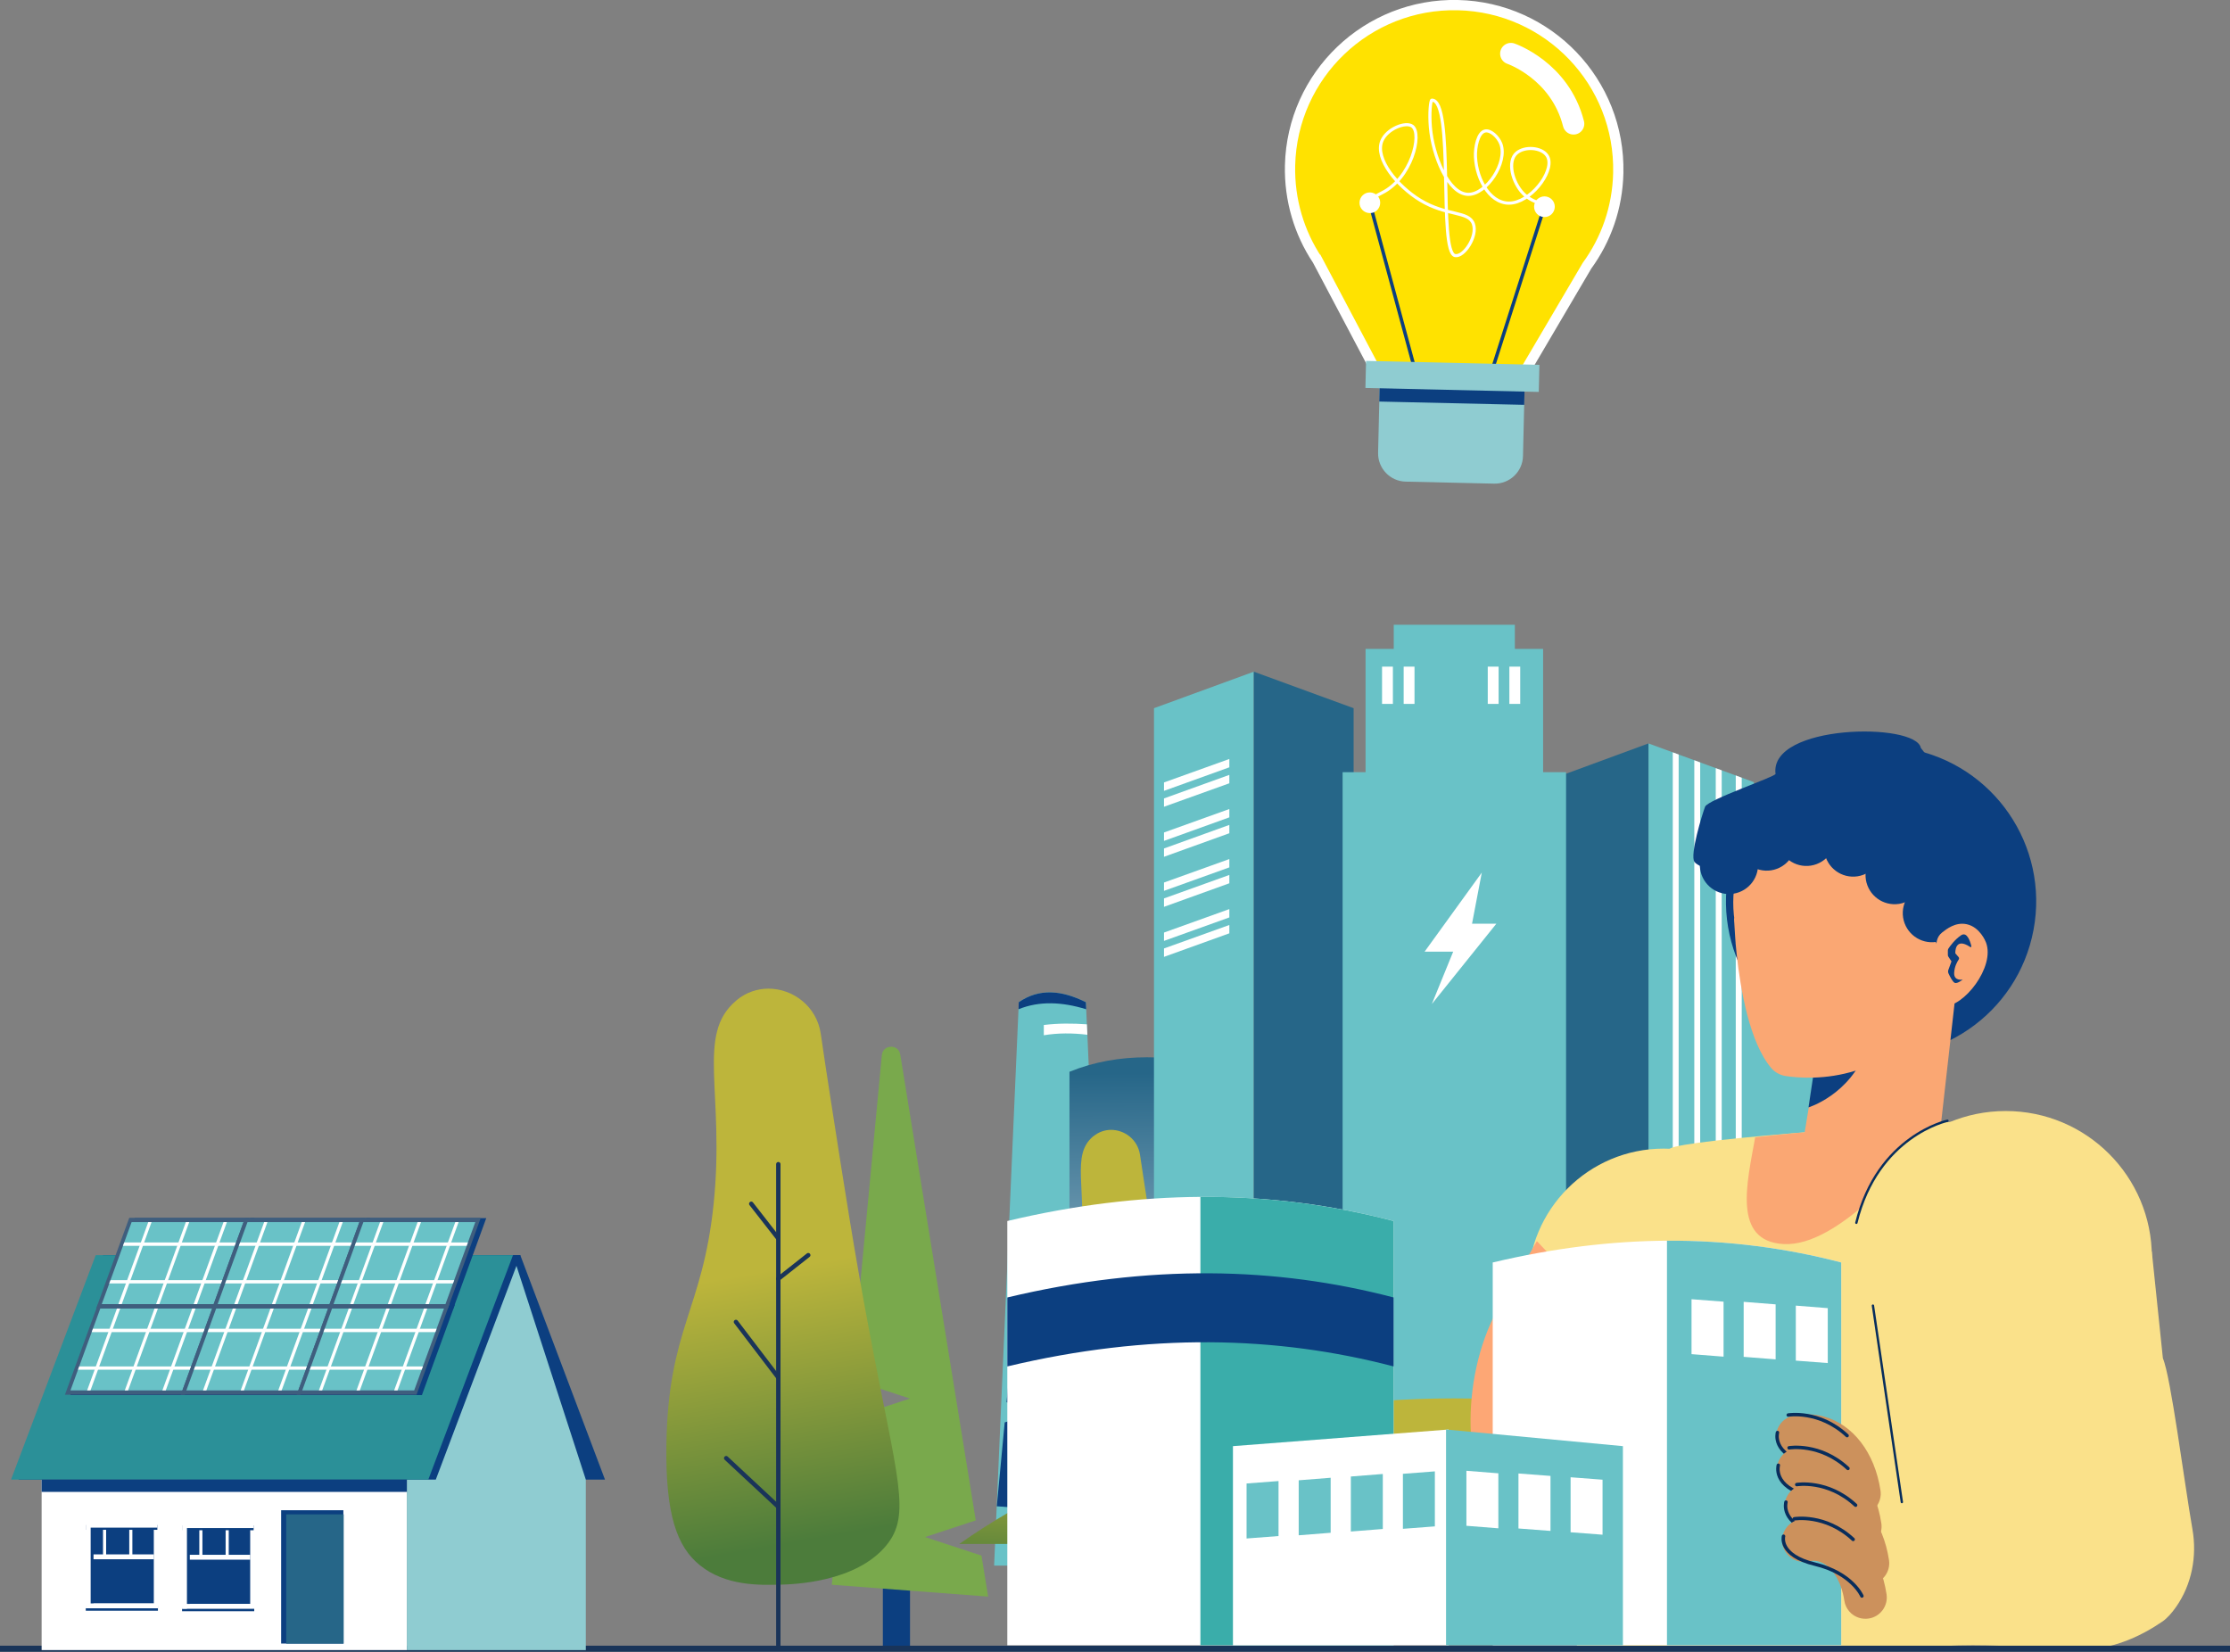 <?xml version="1.0" encoding="UTF-8"?>
<svg id="_レイヤー_1" data-name="レイヤー_1" xmlns="http://www.w3.org/2000/svg" xmlns:xlink="http://www.w3.org/1999/xlink" version="1.1" viewBox="0 0 265.17 196.41">
  <rect x="0" y="0" width="265.17" height="196.41" fill="#808080" stroke="none"/>
  <!-- Generator: Adobe Illustrator 29.5.0, SVG Export Plug-In . SVG Version: 2.1.0 Build 137)  -->
  <defs>
    <clipPath id="clippath">
      <path d="M127.17,127.44v56.08h20.11v-56.08c-3.75-1.1-7.39-1.72-10.87-1.72-3.21,0-6.3.53-9.23,1.72" fill="none"/>
    </clipPath>
    <linearGradient id="_名称未設定グラデーション_48" data-name="名称未設定グラデーション 48" x1="-831.68" y1="3518.36" x2="-830.68" y2="3518.36" gradientTransform="translate(-203549.6 48273.75) rotate(90) scale(57.89 -57.89)" gradientUnits="userSpaceOnUse">
      <stop offset="0" stop-color="#266688"/>
      <stop offset="1" stop-color="#fff"/>
    </linearGradient>
    <clipPath id="clippath-1">
      <path d="M130.02,135.1s-.03.02-.05.04c-2.64,2.24-.71,6.05-1.46,13.36-.72,7.04-3.01,8.21-3.11,15.92-.06,4.57.71,6.66,2.2,7.87,1.7,1.38,3.95,1.32,5.31,1.28.83-.02,4.94-.14,6.95-2.56,1.69-2.03.76-4.3-1.1-14.09-.95-5.03-1.57-9-2.56-15.37-.24-1.56-.46-2.98-.64-4.22-.26-1.81-1.82-2.98-3.44-2.98-.73,0-1.46.24-2.1.76" fill="none"/>
    </clipPath>
    <linearGradient id="_名称未設定グラデーション_51" data-name="名称未設定グラデーション 51" x1="-815" y1="3511.2" x2="-814" y2="3511.2" gradientTransform="translate(-136789.65 31916.08) rotate(90) scale(39 -39)" gradientUnits="userSpaceOnUse">
      <stop offset="0" stop-color="#bdb53b"/>
      <stop offset=".54" stop-color="#bdb53b"/>
      <stop offset="1" stop-color="#4c7c3b"/>
    </linearGradient>
    <clipPath id="clippath-2">
      <path d="M114.07,183.59h117.64c-15.28-10.72-36-17.31-58.82-17.31s-43.54,6.59-58.82,17.31" fill="none"/>
    </clipPath>
    <linearGradient id="_名称未設定グラデーション_50" data-name="名称未設定グラデーション 50" x1="-765.44" y1="3527.6" x2="-764.44" y2="3527.6" gradientTransform="translate(-14949.03 -69542.19) rotate(-180) scale(19.76 -19.76)" gradientUnits="userSpaceOnUse">
      <stop offset="0" stop-color="#bdb53b"/>
      <stop offset=".03" stop-color="#bdb53b"/>
      <stop offset=".92" stop-color="#4c7c3b"/>
      <stop offset="1" stop-color="#4c7c3b"/>
    </linearGradient>
    <clipPath id="clippath-3">
      <path d="M87.59,118.94s-.05.05-.08.07c-4.78,4.04-1.29,10.94-2.65,24.13-1.31,12.72-5.43,14.83-5.62,28.76-.11,8.26,1.28,12.03,3.97,14.21,3.07,2.5,7.14,2.38,9.59,2.32,1.5-.04,8.92-.25,12.56-4.63,3.05-3.67,1.36-7.77-1.98-25.46-1.72-9.09-2.84-16.26-4.63-27.77-.44-2.81-.82-5.38-1.15-7.63-.47-3.27-3.3-5.38-6.22-5.38-1.31,0-2.65.43-3.79,1.37" fill="none"/>
    </clipPath>
    <linearGradient id="_名称未設定グラデーション_511" data-name="名称未設定グラデーション 51" x1="-837.87" y1="3513.25" x2="-836.87" y2="3513.25" gradientTransform="translate(-247398.28 59141.17) rotate(90) scale(70.45 -70.45)" xlink:href="#_名称未設定グラデーション_51"/>
  </defs>
  <path d="M191.98,184.1s-15.9-22.25-27.52-22.66c-11.62-.42-.83,24.17-.83,24.17l28.35-1.51Z" fill="#9b6a5e"/>
  <path d="M191.98,184.1s22.71-10.37,33.63-15.31c1.83-.83,2.5-3.1,1.42-4.79-.73-1.14-2.09-1.72-3.43-1.45-7.37,1.48-31.07,6.7-40.02,14.16-10.65,8.88,8.4,7.4,8.4,7.4" fill="#9b6a5e"/>
  <path d="M188.23,175.75s22.71-10.37,33.63-15.31c1.83-.83,2.5-3.1,1.42-4.79-.73-1.14-2.09-1.72-3.43-1.45-7.37,1.48-31.07,6.7-40.02,14.16-10.65,8.88,8.4,7.4,8.4,7.4" fill="#9b6a5e"/>
  <path d="M177.36,170.76s19.95-15.89,29.93-22.52c1.68-1.11,1.98-3.46.63-4.95-.91-1.01-2.34-1.36-3.61-.88-7.04,2.65-29.6,11.6-37.23,20.39-9.09,10.47,10.28,7.97,10.28,7.97" fill="#9b6a5e"/>
  <path d="M209.88,166.06s-12.23,3-23.67,9.24" fill="none" stroke="#082d5c" stroke-linecap="round" stroke-miterlimit="10" stroke-width="1.09"/>
  <path d="M184.23,181.71s.91-6.78-4.85-11.37" fill="none" stroke="#082d5c" stroke-linecap="round" stroke-miterlimit="10" stroke-width="1.09"/>
  <path d="M132.05,186.16h-13.84l2.9-66.15.03-.84c2.45-1.68,5.1-1.43,7.98,0l.04.84.08,1.79.06,1.23,2.76,63.12Z" fill="#69c2c7"/>
  <path d="M129.16,120.01c-2.86-.88-5.57-1.01-8.05,0l.03-.84c2.45-1.68,5.1-1.43,7.98,0l.04.84Z" fill="#0c3f80"/>
  <path d="M129.29,123.04c-1.76-.21-3.47-.22-5.17.06v-1.22c1.71-.21,3.41-.2,5.12-.08l.06,1.23Z" fill="#fff"/>
  <g clip-path="url(#clippath)">
    <rect x="126.92" y="125.63" width="20.6" height="57.97" transform="translate(-1.31 1.18) rotate(-.49)" fill="url(#_名称未設定グラデーション_48)"/>
  </g>
  <g>
    <path d="M226.77,117.45c-7.2-2.48-13.99-2.93-20.11,0v66.14h20.11v-66.14Z" fill="#69c2c7"/>
    <rect x="165.73" y="74.29" width="14.4" height="3.52" fill="#69c2c7"/>
    <polygon points="208.56 93.01 208.56 174.56 196.02 169.95 196.02 88.4 198.91 89.46 199.61 89.72 201.47 90.4 202.17 90.66 204.02 91.34 204.73 91.6 206.4 92.21 207.11 92.47 208.56 93.01" fill="#69c2c7"/>
    <polygon points="183.49 93.01 196.02 88.4 196.02 168.2 183.49 172.81 183.49 93.01" fill="#266688"/>
    <polygon points="137.22 171.19 149.09 171.19 149.09 79.87 137.22 84.21 137.22 171.19" fill="#69c2c7"/>
    <polygon points="160.96 171.19 149.09 171.19 149.09 79.87 160.96 84.21 160.96 171.19" fill="#266688"/>
    <rect x="162.38" y="77.16" width="21.11" height="18.22" fill="#69c2c7"/>
    <rect x="159.65" y="91.82" width="26.57" height="86.14" fill="#69c2c7"/>
    <polygon points="176.2 103.76 169.4 113.16 172.8 113.16 170.26 119.39 177.93 109.84 175.04 109.84 176.2 103.76" fill="#fff"/>
    <polygon points="199.61 89.72 199.61 168.89 198.91 168.89 198.91 89.46 199.61 89.72" fill="#fff"/>
    <polygon points="202.17 90.66 202.17 169.33 201.47 169.33 201.47 90.4 202.17 90.66" fill="#fff"/>
    <polygon points="204.73 91.6 204.73 169.78 204.02 169.78 204.02 91.34 204.73 91.6" fill="#fff"/>
    <polygon points="207.11 92.48 207.11 169.91 206.4 169.91 206.4 92.21 207.11 92.48" fill="#fff"/>
    <rect x="164.34" y="79.27" width="1.29" height="4.43" fill="#fff"/>
    <rect x="166.91" y="79.27" width="1.29" height="4.43" fill="#fff"/>
    <rect x="176.91" y="79.27" width="1.29" height="4.43" fill="#fff"/>
    <rect x="179.48" y="79.27" width="1.29" height="4.43" fill="#fff"/>
    <polygon points="146.18 91.24 138.41 94.04 138.41 93.04 146.18 90.25 146.18 91.24" fill="#fff"/>
    <polygon points="146.18 93.14 138.41 95.93 138.41 94.94 146.18 92.14 146.18 93.14" fill="#fff"/>
    <polygon points="146.18 97.19 138.41 99.99 138.41 98.99 146.18 96.2 146.18 97.19" fill="#fff"/>
    <polygon points="146.18 99.08 138.41 101.88 138.41 100.89 146.18 98.09 146.18 99.08" fill="#fff"/>
    <polygon points="146.18 103.14 138.41 105.93 138.41 104.94 146.18 102.15 146.18 103.14" fill="#fff"/>
    <polygon points="146.18 105.03 138.41 107.83 138.41 106.83 146.18 104.04 146.18 105.03" fill="#fff"/>
    <polygon points="146.18 109.09 138.41 111.88 138.41 110.89 146.18 108.1 146.18 109.09" fill="#fff"/>
    <polygon points="146.18 110.98 138.41 113.78 138.41 112.78 146.18 109.99 146.18 110.98" fill="#fff"/>
    <polygon points="127.53 177.35 126.77 177.1 124.13 176.23 126.77 175.36 127.18 175.23 127.53 177.35" fill="#fff"/>
    <path d="M127.53,177.35l-.34-2.12-4.55-28.04c-.1-.65-1.04-.61-1.11.04l-1.84,19.51.89.29,2.65.87-2.65.87-1.11.37-.94,9.97,9.41.71-.4-2.46Z" fill="#0c3f80"/>
  </g>
  <g clip-path="url(#clippath-1)">
    <rect x="122.06" y="133.24" width="22.77" height="41.54" transform="translate(-24.65 25.43) rotate(-9.97)" fill="url(#_名称未設定グラデーション_51)"/>
  </g>
  <g>
    <line x1="132.77" y1="145.89" x2="132.77" y2="177.73" fill="none" stroke="#1a3459" stroke-linecap="round" stroke-miterlimit="10" stroke-width=".29"/>
    <line x1="132.77" y1="150.79" x2="130.99" y2="148.5" fill="none" stroke="#1a3459" stroke-linecap="round" stroke-miterlimit="10" stroke-width=".29"/>
    <line x1="132.77" y1="153.44" x2="134.74" y2="151.88" fill="none" stroke="#1a3459" stroke-linecap="round" stroke-miterlimit="10" stroke-width=".29"/>
    <line x1="132.77" y1="159.94" x2="129.98" y2="156.28" fill="none" stroke="#1a3459" stroke-linecap="round" stroke-miterlimit="10" stroke-width=".29"/>
    <line x1="132.77" y1="168.45" x2="129.34" y2="165.24" fill="none" stroke="#1a3459" stroke-linecap="round" stroke-miterlimit="10" stroke-width=".29"/>
  </g>
  <g clip-path="url(#clippath-2)">
    <rect x="162.3" y="115.86" width="21.17" height="118.15" transform="translate(-7.64 341.97) rotate(-88.11)" fill="url(#_名称未設定グラデーション_50)"/>
  </g>
  <g>
    <path d="M194.07,172.81c.5-.88,6.51-4.11,8.23,1.6.71-.32-4.22,1.44-8.23-1.6" fill="#0c3f80"/>
    <path d="M229.46,182.2s8.41,1.33,12.3,7.88c0,0,3.14,3.82-8.62,2.82-11.76-1-37.12,1.67-37.12,1.67" fill="none" stroke="#1a3459" stroke-miterlimit="10" stroke-width=".55"/>
    <path d="M214.45,100.49s2.14-5.02,5.66-2.81c3.93,2.46,4.46,2.02,4.46,2.02,0,0-4.47-4.6-6.91-3.98-2.44.62-3.21,4.77-3.21,4.77" fill="#fba570"/>
    <path d="M222.7,100.06c-1.3-.06-2.58-.05-3.73,0h-.03c-.54.02-1.05.05-1.51.09-.07,0-.14,0-.2.02-1.65.12-2.73.28-2.73.28,0,0,.13-.98,2.05-2.13.05-.03.1-.05.14-.08.14-.09.29-.17.45-.25.59-.31,1.23-.35,1.84-.23.5.09.99.28,1.44.52,1.3.7,2.28,1.76,2.28,1.76" fill="#fff"/>
    <path d="M214.44,100.54s3.47-5.9,7.38-.75c.25.33.82.36,1.34.27.29-.05,1.08-.11,1.46-.37,0,0-.93.38-4.37-2.55-3.32-2.83-5.8,3.4-5.8,3.4" fill="#0c3f80"/>
    <path d="M219.51,98.82c.03.5-.18.95-.54,1.24h-.03c-.54.02-1.05.05-1.51.09-.07,0-.14,0-.2.02-.38-.25-.65-.67-.68-1.15-.02-.28.04-.54.15-.77.23-.46.68-.79,1.23-.83.4-.03.78.1,1.06.35.3.25.51.62.53,1.05" fill="#0c3f80"/>
    <path d="M181.69,152.72c0,8.91,7.22,16.14,16.14,16.14s16.14-7.23,16.14-16.14-7.22-16.14-16.14-16.14-16.14,7.23-16.14,16.14" fill="#fae18a"/>
    <path d="M203.43,169.53l-.3.45-11.44,16.91c-2.48-.92-4.86-2.02-7.13-3.27-.97-.54-1.92-1.12-2.85-1.71-1.31-.84-2.57-1.74-3.78-2.69-3.55-2.78-4.67-14.76.21-23.66l4.61-7.98.1.1,4.25,4.52,5.73,6.08,10.61,11.26Z" fill="#fda775"/>
    <path d="M229.24,196.16l4.55-28.86.03-.3.1-.82,4.05-33.35c-.67-.19,1.46.12-7.14.65-.1,0-.21.01-.32.02-1.5.09-3.04.19-4.6.3-5.48.37-11.17.8-15.94,1.23-2.24.2-4.27.41-5.98.6-2.98.35-4.99.67-5.4.94,0,0-.02.01-.03.02-2.14,1.45-3.26,9.64-4.52,20.16-.42,3.54-.87,7.35-1.37,11.25-.59,4.55-3.95,21.39-5.26,28.14h41.82Z" fill="#fae18a"/>
    <path d="M205.55,103.8c-1.87,10.01,4.74,19.65,14.75,21.51,10.01,1.87,19.64-4.74,21.51-14.75,1.87-10.01-4.74-19.64-14.75-21.51-10.01-1.87-19.64,4.74-21.51,14.75" fill="#0c3f80"/>
    <polygon points="230.37 137.48 232.66 117.15 216.42 123.58 214.43 135.63 230.37 137.48" fill="#faa773"/>
    <path d="M215.65,127.68l-.6,4s4.95-1.51,6.89-6.9c1.94-5.39-6.29,2.9-6.29,2.9" fill="#0c3f80"/>
    <path d="M207.01,112.45c2.83,7.76,11.41,11.76,19.16,8.93,7.76-2.83,11.76-11.41,8.93-19.16-2.83-7.76-11.4-11.76-19.16-8.94-7.76,2.83-11.76,11.41-8.93,19.16" fill="#faa773"/>
    <path d="M231.23,118.49c-6.07,10.45-15.83,9.92-18.89,9.46-.67-.1-1.29-.44-1.73-.96-2.56-3.03-3.64-9.27-4.1-13.5,0-.04,0-.07-.01-.1-.01-.17-.03-.34-.05-.5-.02-.19-.03-.36-.05-.53h0c0-.07-.01-.14-.02-.2,0-.02,0-.04,0-.06,0-.04-.01-.08-.01-.12-.02-.19-.03-.38-.04-.56-.01-.1-.02-.21-.02-.3-.09-1.2-.11-1.95-.11-1.95h.01s1.69.63,1.69.63l.67.25,1.23.46.05.02.75.28.56.21.49.19.64.24,18.77,6.97.15.06Z" fill="#faa773"/>
    <path d="M230.84,133.49c-3.85,4.63-12.24,14.79-18.74,14.44-6.15-.33-4.34-7.35-3.39-12.7,6.47-.74,12.81-1.16,22.13-1.73" fill="#faa773"/>
    <path d="M255.88,149.49c0,9.6-7.78,17.38-17.38,17.38s-17.38-7.78-17.38-17.38,7.78-17.38,17.38-17.38,17.38,7.78,17.38,17.38" fill="#fae18a"/>
    <path d="M258.23,171.53l-2.36-22.73-31.15,12.68,8.02,19.22c6.07-6.67,14.39-8.25,25.49-9.17" fill="#fae18a"/>
    <path d="M231.57,133.27s-8.29,1.77-10.83,12.13" fill="#fae18a"/>
    <path d="M231.57,133.27s-8.29,1.77-10.83,12.13" fill="none" stroke="#082d5c" stroke-linecap="round" stroke-miterlimit="10" stroke-width=".28"/>
    <line x1="190.11" y1="183.01" x2="194.14" y2="160.6" fill="none" stroke="#1d1d62" stroke-linecap="round" stroke-miterlimit="10" stroke-width=".15"/>
    <path d="M209.01,102.32c.29,1.89-1,3.65-2.89,3.95-1.89.29-3.65-1-3.95-2.89-.29-1.89,1-3.65,2.89-3.95,1.89-.29,3.65,1,3.95,2.89" fill="#0c3f80"/>
    <path d="M213.5,99.54c.29,1.89-1,3.65-2.89,3.95-1.89.29-3.65-1-3.95-2.89-.29-1.89,1-3.66,2.89-3.95,1.89-.29,3.65,1,3.95,2.89" fill="#0c3f80"/>
    <path d="M218.22,98.98c.29,1.89-1,3.65-2.89,3.95-1.89.29-3.65-1-3.95-2.89-.29-1.89,1-3.65,2.89-3.95,1.89-.29,3.65,1,3.95,2.89" fill="#0c3f80"/>
    <path d="M223.78,100.25c.29,1.89-1,3.65-2.89,3.95-1.89.29-3.65-1-3.95-2.89-.29-1.89,1-3.65,2.89-3.95,1.89-.29,3.65,1,3.95,2.89" fill="#0c3f80"/>
    <path d="M228.71,103.53c.29,1.89-1,3.65-2.89,3.95-1.89.29-3.65-1-3.95-2.89-.29-1.89,1-3.65,2.89-3.95,1.89-.29,3.65,1,3.95,2.89" fill="#0c3f80"/>
    <path d="M233.14,108.05c.29,1.89-1,3.65-2.89,3.95-1.89.29-3.65-1-3.95-2.89-.29-1.89,1-3.65,2.89-3.95,1.89-.29,3.65,1,3.95,2.89" fill="#0c3f80"/>
    <path d="M231.01,114.06l7.92-2c-1.27-8.81-5.08-16.37-10.52-23.12-.58-3.08-18.04-2.86-17.28,3.08.04.33-8.06,3.06-8.38,3.91-.32.85-1.84,5.74-1.26,6.56.58.82,4.84,1.87,4.84,1.87,8.4-4.8,17.53-9.21,24.68,9.7" fill="#0c3f80"/>
    <path d="M229.31,118.38c.77,1.01,1.45,1.21,1.86,1.24,2.28.17,6.09-4.61,4.99-7.54-.05-.14-.73-1.84-2.29-2.18-1.34-.29-2.4.57-2.92.97-1.38,1.07-.26,3.22-.26,3.22l-1.38,4.29Z" fill="#faa773"/>
    <path d="M233.37,116.48s-1.05.22-1-.81c.04-.76.38-1.34.55-1.59.05-.08.04-.2-.02-.27l-.39-.45s-.13-2.03,1.79-.74c.07.04.14-.04.11-.14-.13-.54-.51-1.73-1.21-1.27-.73.48-1.32,1.29-1.51,1.58-.04.06-.07.15-.07.24v.45c-.01.1.01.21.07.29l.36.55-.37,1.01c-.05.13-.04.3.02.43.16.34.48.98.72,1.1.32.16.95-.37.95-.37" fill="#0c3f80"/>
    <path d="M257.19,161.52c.94,2.13,2.53,14.69,3.51,20.3.57,3.23-.07,6.59-1.95,9.27-.5.71-1.04,1.32-1.58,1.7-2.37,1.62-6.7,4.04-12.2,3.25-.16-.02-6.29-.4-10.38-.4-9.88,0-5.58,2-18.64-3.88,9.75-3.43,17.12-19.95,21.83-28.35,4.45,3.51,6.78,8.47,8.48,9.52,5-2.17,6.24-10.67,10.92-11.41" fill="#fae18a"/>
    <line x1="222.71" y1="155.25" x2="226.15" y2="178.61" fill="none" stroke="#082d5c" stroke-linecap="round" stroke-miterlimit="10" stroke-width=".28"/>
    <rect x="104.98" y="187.52" width="3.23" height="8.69" fill="#0c3f80"/>
    <path d="M116.72,184.98l-1.49-.49-5.23-1.72,5.23-1.72.8-.26-8.98-55.4c-.21-1.28-2.06-1.21-2.19.07l-3.64,38.54,1.75.58,5.23,1.72-5.23,1.72-2.2.72-1.86,19.7,18.59,1.41-.79-4.86Z" fill="#79a94c"/>
  </g>
  <g clip-path="url(#clippath-3)">
    <rect x="73.21" y="115.57" width="41.14" height="75.04" transform="translate(-25.09 18.55) rotate(-9.97)" fill="url(#_名称未設定グラデーション_511)"/>
  </g>
  <g>
    <line x1="92.55" y1="138.43" x2="92.55" y2="195.95" fill="none" stroke="#1a3459" stroke-linecap="round" stroke-miterlimit="10" stroke-width=".52"/>
    <line x1="92.55" y1="147.27" x2="89.33" y2="143.14" fill="none" stroke="#1a3459" stroke-linecap="round" stroke-miterlimit="10" stroke-width=".52"/>
    <line x1="92.55" y1="152.06" x2="96.11" y2="149.25" fill="none" stroke="#1a3459" stroke-linecap="round" stroke-miterlimit="10" stroke-width=".52"/>
    <line x1="92.55" y1="163.8" x2="87.51" y2="157.19" fill="none" stroke="#1a3459" stroke-linecap="round" stroke-miterlimit="10" stroke-width=".52"/>
    <line x1="92.55" y1="179.17" x2="86.35" y2="173.39" fill="none" stroke="#1a3459" stroke-linecap="round" stroke-miterlimit="10" stroke-width=".52"/>
    <line y1="196.05" x2="265.17" y2="196.05" fill="none" stroke="#193459" stroke-miterlimit="10" stroke-width=".73"/>
    <path d="M165.71,145.19v50.45h-45.93v-50.45c8.02-1.91,15.66-2.82,22.97-2.87,8.04-.05,15.67.96,22.97,2.87" fill="#fff"/>
    <path d="M165.71,145.19v50.45h-22.97v-53.32c8.04-.05,15.67.96,22.97,2.87" fill="#3aadaa"/>
    <path d="M218.94,150.12v45.51h-41.44v-45.51c7.24-1.72,14.13-2.55,20.72-2.59,7.25-.04,14.14.87,20.72,2.59" fill="#fff"/>
    <path d="M218.94,150.12v45.51h-20.72v-48.1c7.25-.04,14.14.87,20.72,2.59" fill="#69c2c7"/>
    <path d="M119.78,154.28c16.84-4.01,32.01-3.65,45.93,0v8.2c-13.92-3.65-29.09-4.01-45.93,0" fill="#0c3f80"/>
    <polygon points="146.61 195.64 172.26 195.64 172.26 169.98 146.61 171.96 146.61 195.64" fill="#fff"/>
    <polygon points="192.98 195.64 171.95 195.64 171.95 169.98 192.98 171.96 192.98 195.64" fill="#69c2c7"/>
    <polygon points="166.82 181.79 170.62 181.5 170.62 174.96 166.82 175.25 166.82 181.79" fill="#69c2c7"/>
    <polygon points="160.63 182.11 164.43 181.81 164.43 175.27 160.63 175.57 160.63 182.11" fill="#69c2c7"/>
    <polygon points="154.43 182.56 158.23 182.26 158.23 175.72 154.43 176.02 154.43 182.56" fill="#69c2c7"/>
    <polygon points="148.23 182.94 152.03 182.65 152.03 176.11 148.23 176.4 148.23 182.94" fill="#69c2c7"/>
    <polygon points="178.17 181.73 174.37 181.43 174.37 174.89 178.17 175.19 178.17 181.73" fill="#fff"/>
    <polygon points="184.37 182.04 180.56 181.75 180.56 175.21 184.37 175.5 184.37 182.04" fill="#fff"/>
    <polygon points="190.56 182.49 186.76 182.2 186.76 175.66 190.56 175.95 190.56 182.49" fill="#fff"/>
    <polygon points="204.95 161.32 201.14 161.02 201.14 154.49 204.95 154.78 204.95 161.32" fill="#fff"/>
    <polygon points="211.14 161.64 207.34 161.34 207.34 154.8 211.14 155.1 211.14 161.64" fill="#fff"/>
    <polygon points="217.34 162.08 213.54 161.79 213.54 155.25 217.34 155.55 217.34 162.08" fill="#fff"/>
    <path d="M220.33,180.03c-.89-.28-1.59-1.05-1.74-2.04-.36-2.4-1.59-4.27-3.06-4.66-.39-.1-.82-.11-1.29-.01-1.37.28-2.71-.6-2.99-1.98-.28-1.37.6-2.71,1.98-2.99,1.24-.25,2.46-.23,3.61.08,3.49.93,6.09,4.3,6.77,8.8.21,1.38-.74,2.68-2.13,2.89-.4.06-.79.03-1.15-.09" fill="#cc915c"/>
    <path d="M212.64,168.26s3.69-.63,7,2.45" fill="none" stroke="#082d5c" stroke-linecap="round" stroke-miterlimit="10" stroke-width=".41"/>
    <path d="M211.36,170.34s-.76,2.58,3.63,3.64c4.4,1.06,5.68,3.47,5.68,3.47" fill="none" stroke="#082d5c" stroke-linecap="round" stroke-miterlimit="10" stroke-width=".41"/>
    <path d="M220.43,183.93c-.89-.28-1.59-1.05-1.74-2.04-.36-2.4-1.59-4.27-3.06-4.66-.39-.1-.82-.11-1.29-.01-1.37.28-2.71-.6-2.99-1.98-.28-1.37.6-2.71,1.98-2.99,1.24-.25,2.46-.23,3.61.08,3.49.93,6.09,4.3,6.77,8.8.21,1.39-.74,2.68-2.13,2.89-.4.06-.79.03-1.15-.09" fill="#cc915c"/>
    <path d="M212.74,172.16s3.69-.63,7,2.45" fill="none" stroke="#082d5c" stroke-linecap="round" stroke-miterlimit="10" stroke-width=".41"/>
    <path d="M211.46,174.23s-.76,2.58,3.63,3.64c4.4,1.06,5.68,3.47,5.68,3.47" fill="none" stroke="#082d5c" stroke-linecap="round" stroke-miterlimit="10" stroke-width=".41"/>
    <path d="M221.34,188.3c-.89-.28-1.59-1.05-1.74-2.04-.36-2.4-1.59-4.27-3.06-4.66-.39-.1-.82-.11-1.29-.01-1.37.28-2.71-.61-2.99-1.98-.28-1.37.6-2.71,1.98-2.99,1.24-.25,2.46-.23,3.61.08,3.49.93,6.09,4.3,6.77,8.8.21,1.38-.74,2.68-2.13,2.89-.4.06-.79.02-1.15-.09" fill="#cc915c"/>
    <path d="M213.65,176.53s3.69-.63,7,2.45" fill="none" stroke="#082d5c" stroke-linecap="round" stroke-miterlimit="10" stroke-width=".41"/>
    <path d="M212.37,178.61s-.76,2.58,3.63,3.64c4.4,1.06,5.68,3.47,5.68,3.47" fill="none" stroke="#082d5c" stroke-linecap="round" stroke-miterlimit="10" stroke-width=".41"/>
    <path d="M221.05,192.37c-.89-.28-1.59-1.05-1.74-2.04-.36-2.4-1.59-4.27-3.06-4.66-.39-.1-.82-.11-1.29-.01-1.37.28-2.71-.61-2.99-1.98-.28-1.37.6-2.71,1.98-2.99,1.24-.25,2.46-.23,3.61.08,3.49.93,6.09,4.3,6.77,8.8.21,1.38-.74,2.68-2.13,2.89-.4.06-.79.02-1.15-.09" fill="#cc915c"/>
    <path d="M213.36,180.6s3.69-.63,7,2.45" fill="none" stroke="#082d5c" stroke-linecap="round" stroke-miterlimit="10" stroke-width=".41"/>
    <path d="M212.08,182.67s-.64,2.27,3.76,3.33c4.4,1.06,5.56,3.78,5.56,3.78" fill="none" stroke="#082d5c" stroke-linecap="round" stroke-miterlimit="10" stroke-width=".41"/>
    <polygon points="12.25 149.25 61.87 149.25 71.94 175.94 22.32 175.94 12.25 149.25" fill="#0c3f80"/>
    <rect x="4.95" y="175.95" width="43.43" height="20.26" fill="#fff"/>
    <polygon points="69.66 175.94 61 149.25 48.38 175.94 48.38 196.21 69.66 196.21 69.66 175.94" fill="#8fccd1"/>
    <polygon points="61.89 149.25 12.27 149.25 2.2 175.94 51.82 175.94 61.89 149.25" fill="#0c3f80"/>
    <polygon points="61 149.25 11.38 149.25 1.31 175.94 50.93 175.94 61 149.25" fill="#2b9098"/>
    <rect x="4.95" y="175.94" width="43.43" height="1.46" fill="#0c3f80"/>
    <rect x="18.2" y="181.07" width=".58" height="10.17" fill="#fff"/>
    <rect x="33.43" y="179.58" width="7.4" height="15.85" fill="#0c3f80"/>
    <polygon points="8.37 165.89 12.29 155.12 26.54 155.12 22.62 165.89 8.37 165.89" fill="#0c3f80"/>
    <polygon points="25.88 155.63 22.33 165.38 9.02 165.38 12.57 155.63 25.88 155.63" fill="#0c3f80"/>
    <polygon points="14.95 155.63 11.4 165.38 11.01 165.38 14.55 155.63 14.95 155.63" fill="#0c3f80"/>
    <polygon points="19.42 155.63 15.88 165.38 15.48 165.38 19.03 155.63 19.42 155.63" fill="#0c3f80"/>
    <polygon points="23.9 155.63 20.35 165.38 19.96 165.38 23.51 155.63 23.9 155.63" fill="#0c3f80"/>
    <polygon points="23.37 162.52 23.23 162.92 9.92 162.92 10.06 162.52 23.37 162.52" fill="#0c3f80"/>
    <polygon points="25 158.05 24.86 158.44 11.55 158.44 11.69 158.05 25 158.05" fill="#0c3f80"/>
    <polygon points="22.15 165.89 26.07 155.12 40.32 155.12 36.4 165.89 22.15 165.89" fill="#0c3f80"/>
    <polygon points="39.66 155.63 36.11 165.38 22.8 165.38 26.35 155.63 39.66 155.63" fill="#0c3f80"/>
    <polygon points="28.73 155.63 25.18 165.38 24.78 165.38 28.33 155.63 28.73 155.63" fill="#0c3f80"/>
    <polygon points="33.2 155.63 29.66 165.38 29.26 165.38 32.81 155.63 33.2 155.63" fill="#0c3f80"/>
    <polygon points="37.68 155.63 34.13 165.38 33.74 165.38 37.28 155.63 37.68 155.63" fill="#0c3f80"/>
    <polygon points="37.15 162.52 37.01 162.92 23.7 162.92 23.84 162.52 37.15 162.52" fill="#0c3f80"/>
    <polygon points="38.78 158.05 38.64 158.44 25.33 158.44 25.47 158.05 38.78 158.05" fill="#0c3f80"/>
    <polygon points="35.93 165.89 39.85 155.12 54.1 155.12 50.17 165.89 35.93 165.89" fill="#0c3f80"/>
    <polygon points="53.44 155.63 49.89 165.38 36.58 165.38 40.13 155.63 53.44 155.63" fill="#0c3f80"/>
    <polygon points="42.51 155.63 38.96 165.38 38.56 165.38 42.11 155.63 42.51 155.63" fill="#0c3f80"/>
    <polygon points="46.98 155.63 43.44 165.38 43.04 165.38 46.59 155.63 46.98 155.63" fill="#0c3f80"/>
    <polygon points="51.46 155.63 47.91 165.38 47.52 165.38 51.06 155.63 51.46 155.63" fill="#0c3f80"/>
    <polygon points="50.93 162.52 50.79 162.92 37.48 162.92 37.62 162.52 50.93 162.52" fill="#0c3f80"/>
    <polygon points="52.56 158.05 52.42 158.44 39.11 158.44 39.25 158.05 52.56 158.05" fill="#0c3f80"/>
    <polygon points="12.09 155.63 16.01 144.85 30.26 144.85 26.34 155.63 12.09 155.63" fill="#0c3f80"/>
    <polygon points="29.6 145.37 26.06 155.12 12.75 155.12 16.29 145.37 29.6 145.37" fill="#0c3f80"/>
    <polygon points="18.67 145.37 15.12 155.12 14.73 155.12 18.27 145.37 18.67 145.37" fill="#0c3f80"/>
    <polygon points="23.14 145.37 19.6 155.12 19.2 155.12 22.75 145.37 23.14 145.37" fill="#0c3f80"/>
    <polygon points="27.62 145.37 24.07 155.12 23.68 155.12 27.23 145.37 27.62 145.37" fill="#0c3f80"/>
    <polygon points="27.09 152.26 26.95 152.66 13.64 152.66 13.78 152.26 27.09 152.26" fill="#0c3f80"/>
    <polygon points="28.72 147.79 28.58 148.18 15.27 148.18 15.41 147.79 28.72 147.79" fill="#0c3f80"/>
    <polygon points="25.87 155.63 29.79 144.85 44.04 144.85 40.12 155.63 25.87 155.63" fill="#0c3f80"/>
    <polygon points="43.38 145.37 39.83 155.12 26.52 155.12 30.07 145.37 43.38 145.37" fill="#0c3f80"/>
    <polygon points="32.45 145.37 28.9 155.12 28.5 155.12 32.05 145.37 32.45 145.37" fill="#0c3f80"/>
    <polygon points="36.92 145.37 33.38 155.12 32.98 155.12 36.53 145.37 36.92 145.37" fill="#0c3f80"/>
    <polygon points="41.4 145.37 37.85 155.12 37.46 155.12 41 145.37 41.4 145.37" fill="#0c3f80"/>
    <polygon points="40.87 152.26 40.73 152.66 27.42 152.66 27.56 152.26 40.87 152.26" fill="#0c3f80"/>
    <polygon points="42.5 147.79 42.36 148.18 29.05 148.18 29.19 147.79 42.5 147.79" fill="#0c3f80"/>
    <polygon points="39.65 155.63 43.57 144.85 57.82 144.85 53.89 155.63 39.65 155.63" fill="#0c3f80"/>
    <polygon points="57.16 145.37 53.61 155.12 40.3 155.12 43.85 145.37 57.16 145.37" fill="#0c3f80"/>
    <polygon points="46.23 145.37 42.68 155.12 42.28 155.12 45.83 145.37 46.23 145.37" fill="#0c3f80"/>
    <polygon points="50.7 145.37 47.16 155.12 46.76 155.12 50.31 145.37 50.7 145.37" fill="#0c3f80"/>
    <polygon points="55.18 145.37 51.63 155.12 51.24 155.12 54.78 145.37 55.18 145.37" fill="#0c3f80"/>
    <polygon points="54.65 152.26 54.51 152.66 41.2 152.66 41.34 152.26 54.65 152.26" fill="#0c3f80"/>
    <polygon points="56.28 147.79 56.14 148.18 42.83 148.18 42.97 147.79 56.28 147.79" fill="#0c3f80"/>
    <rect x="34.03" y="180.07" width="6.84" height="15.37" fill="#266688"/>
    <polygon points="7.72 165.85 11.65 155.07 25.89 155.07 21.97 165.85 7.72 165.85" fill="#3f5e7e"/>
    <polygon points="25.24 155.58 21.69 165.33 8.38 165.33 11.93 155.58 25.24 155.58" fill="#69c2c7"/>
    <polygon points="14.3 155.58 10.76 165.33 10.36 165.33 13.91 155.58 14.3 155.58" fill="#fff"/>
    <polygon points="18.78 155.58 15.23 165.33 14.84 165.33 18.38 155.58 18.78 155.58" fill="#fff"/>
    <polygon points="23.26 155.58 19.71 165.33 19.31 165.33 22.86 155.58 23.26 155.58" fill="#fff"/>
    <polygon points="22.73 162.48 22.58 162.87 9.27 162.87 9.42 162.48 22.73 162.48" fill="#fff"/>
    <polygon points="24.36 158 24.21 158.4 10.9 158.4 11.05 158 24.36 158" fill="#fff"/>
    <polygon points="21.5 165.85 25.42 155.07 39.67 155.07 35.75 165.85 21.5 165.85" fill="#3f5e7e"/>
    <polygon points="39.02 155.58 35.47 165.33 22.16 165.33 25.71 155.58 39.02 155.58" fill="#69c2c7"/>
    <polygon points="28.08 155.58 24.54 165.33 24.14 165.33 27.69 155.58 28.08 155.58" fill="#fff"/>
    <polygon points="32.56 155.58 29.01 165.33 28.62 165.33 32.16 155.58 32.56 155.58" fill="#fff"/>
    <polygon points="37.04 155.58 33.49 165.33 33.09 165.33 36.64 155.58 37.04 155.58" fill="#fff"/>
    <polygon points="36.51 162.48 36.36 162.87 23.05 162.87 23.2 162.48 36.51 162.48" fill="#fff"/>
    <polygon points="38.14 158 37.99 158.4 24.68 158.4 24.83 158 38.14 158" fill="#fff"/>
    <polygon points="35.28 165.85 39.2 155.07 53.45 155.07 49.53 165.85 35.28 165.85" fill="#3f5e7e"/>
    <polygon points="52.8 155.58 49.25 165.33 35.94 165.33 39.49 155.58 52.8 155.58" fill="#69c2c7"/>
    <polygon points="41.86 155.58 38.31 165.33 37.92 165.33 41.47 155.58 41.86 155.58" fill="#fff"/>
    <polygon points="46.34 155.58 42.79 165.33 42.39 165.33 45.94 155.58 46.34 155.58" fill="#fff"/>
    <polygon points="50.81 155.58 47.27 165.33 46.87 165.33 50.42 155.58 50.81 155.58" fill="#fff"/>
    <polygon points="50.29 162.48 50.14 162.87 36.83 162.87 36.98 162.48 50.29 162.48" fill="#fff"/>
    <polygon points="51.92 158 51.77 158.4 38.46 158.4 38.61 158 51.92 158" fill="#fff"/>
    <polygon points="11.44 155.58 15.37 144.81 29.61 144.81 25.69 155.58 11.44 155.58" fill="#3f5e7e"/>
    <polygon points="28.96 145.32 25.41 155.07 12.1 155.07 15.65 145.32 28.96 145.32" fill="#69c2c7"/>
    <polygon points="18.02 145.32 14.48 155.07 14.08 155.07 17.63 145.32 18.02 145.32" fill="#fff"/>
    <polygon points="22.5 145.32 18.95 155.07 18.56 155.07 22.1 145.32 22.5 145.32" fill="#fff"/>
    <polygon points="26.98 145.32 23.43 155.07 23.03 155.07 26.58 145.32 26.98 145.32" fill="#fff"/>
    <polygon points="26.45 152.22 26.3 152.61 12.99 152.61 13.14 152.22 26.45 152.22" fill="#fff"/>
    <polygon points="28.08 147.74 27.93 148.14 14.62 148.14 14.77 147.74 28.08 147.74" fill="#fff"/>
    <polygon points="25.22 155.58 29.14 144.81 43.39 144.81 39.47 155.58 25.22 155.58" fill="#3f5e7e"/>
    <polygon points="42.74 145.32 39.19 155.07 25.88 155.07 29.43 145.32 42.74 145.32" fill="#69c2c7"/>
    <polygon points="31.8 145.32 28.26 155.07 27.86 155.07 31.41 145.32 31.8 145.32" fill="#fff"/>
    <polygon points="36.28 145.32 32.73 155.07 32.34 155.07 35.88 145.32 36.28 145.32" fill="#fff"/>
    <polygon points="40.76 145.32 37.21 155.07 36.81 155.07 40.36 145.32 40.76 145.32" fill="#fff"/>
    <polygon points="40.23 152.22 40.08 152.61 26.77 152.61 26.92 152.22 40.23 152.22" fill="#fff"/>
    <polygon points="41.86 147.74 41.71 148.14 28.4 148.14 28.55 147.74 41.86 147.74" fill="#fff"/>
    <polygon points="39 155.58 42.92 144.81 57.17 144.81 53.25 155.58 39 155.58" fill="#3f5e7e"/>
    <polygon points="56.52 145.32 52.97 155.07 39.66 155.07 43.21 145.32 56.52 145.32" fill="#69c2c7"/>
    <polygon points="45.58 145.32 42.03 155.07 41.64 155.07 45.19 145.32 45.58 145.32" fill="#fff"/>
    <polygon points="50.06 145.32 46.51 155.07 46.12 155.07 49.66 145.32 50.06 145.32" fill="#fff"/>
    <polygon points="54.53 145.32 50.99 155.07 50.59 155.07 54.14 145.32 54.53 145.32" fill="#fff"/>
    <polygon points="54.01 152.22 53.86 152.61 40.55 152.61 40.7 152.22 54.01 152.22" fill="#fff"/>
    <polygon points="55.64 147.74 55.49 148.14 42.18 148.14 42.33 147.74 55.64 147.74" fill="#fff"/>
    <rect x="10.77" y="181.49" width="7.52" height="9.18" fill="#0c3f80"/>
    <rect x="10.35" y="184.83" width="7.95" height=".58" fill="#fff"/>
    <rect x="12.25" y="181.36" width=".37" height="3.76" fill="#fff"/>
    <rect x="15.37" y="181.36" width=".37" height="3.76" fill="#fff"/>
    <rect x="10.54" y="181.65" width=".58" height="9.59" fill="#0c3f80"/>
    <rect x="10.2" y="190.95" width="8.58" height=".58" fill="#0c3f80"/>
    <rect x="10.21" y="181.33" width="8.5" height=".58" fill="#0c3f80"/>
    <rect x="10.2" y="190.66" width="8.58" height=".58" fill="#fff"/>
    <rect x="10.35" y="181.07" width="8.37" height=".58" fill="#fff"/>
    <rect x="10.2" y="181.07" width=".58" height="10.17" fill="#fff"/>
    <rect x="22.23" y="181.54" width="7.52" height="9.18" fill="#0c3f80"/>
    <rect x="21.8" y="184.88" width="7.95" height=".58" fill="#fff"/>
    <rect x="23.7" y="181.41" width=".37" height="3.76" fill="#fff"/>
    <rect x="26.83" y="181.41" width=".37" height="3.76" fill="#fff"/>
    <rect x="21.99" y="181.7" width=".58" height="9.59" fill="#0c3f80"/>
    <rect x="21.65" y="191.01" width="8.58" height=".58" fill="#0c3f80"/>
    <rect x="21.66" y="181.38" width="8.5" height=".58" fill="#0c3f80"/>
    <rect x="21.65" y="190.72" width="8.58" height=".58" fill="#fff"/>
    <rect x="21.8" y="181.12" width="8.37" height=".58" fill="#fff"/>
    <rect x="21.65" y="181.12" width=".58" height="10.17" fill="#fff"/>
    <path d="M156.63,30.88l6.95,13.15,17.58.4,7.55-12.83h0c2.26-3.1,3.63-6.9,3.72-11.03.25-10.78-8.29-19.71-19.07-19.96-10.78-.25-19.71,8.29-19.96,19.07-.09,4.13,1.1,7.99,3.22,11.2" fill="#ffe200"/>
    <path d="M156.63,30.88l6.95,13.15,17.58.4,7.55-12.83h0c2.26-3.1,3.63-6.9,3.72-11.03.25-10.78-8.29-19.71-19.07-19.96-10.78-.25-19.71,8.29-19.96,19.07-.09,4.13,1.1,7.99,3.22,11.2Z" fill="none" stroke="#fff" stroke-miterlimit="10" stroke-width="1.22"/>
    <rect x="170.65" y="33.86" width="19.93" height=".41" transform="translate(93.16 195.73) rotate(-72.27)" fill="#0c3f80"/>
    <rect x="165.28" y="23.76" width=".41" height="19.93" transform="translate(-3.07 44.36) rotate(-15.13)" fill="#0c3f80"/>
    <path d="M161.66,24.08c-.02.68.52,1.24,1.2,1.26.68.02,1.24-.52,1.26-1.2.02-.68-.52-1.24-1.2-1.26-.68-.02-1.24.52-1.26,1.2" fill="#fff"/>
    <path d="M182.42,24.55c-.02.68.52,1.24,1.2,1.26.68.02,1.24-.52,1.26-1.2.02-.68-.52-1.24-1.2-1.26-.68-.01-1.24.52-1.26,1.2" fill="#fff"/>
    <path d="M184.59,24.34c-.43,0-2.17-.02-3.45-1.32-1.31-1.34-1.94-3.87-.79-4.83.95-.81,2.91-.68,3.59.28,1.09,1.52-1.52,5.21-4.02,5.64-2.55.45-4.35-2.64-4.47-5.46-.05-1.15.29-2.88,1.13-3.07.66-.15,1.55.67,1.88,1.51.85,2.24-1.71,6.06-3.89,6.02-2.36-.04-4.2-4.62-4.48-7.96-.15-1.72.02-3.23.17-3.24,2.71-.07.73,18.08,2.76,18.48,1.05.21,2.71-2.29,2.18-3.77-.56-1.56-3.16-.89-6.33-2.82-2.68-1.63-5.41-4.9-4.56-7.02.58-1.46,2.87-2.37,3.65-1.76,1.17.93-.11,6.17-3.63,7.91-1.28.64-1.05.78-1.78.73" fill="none" stroke="#fff" stroke-miterlimit="10" stroke-width=".37"/>
    <path d="M179.66,6.38s5.84,1.98,7.45,8.34" fill="none" stroke="#fff" stroke-linecap="round" stroke-miterlimit="10" stroke-width="2.56"/>
    <path d="M164.07,45.28l-.2,8.56c-.04,1.85,1.43,3.39,3.28,3.43l10.52.24c1.85.04,3.39-1.43,3.43-3.28l.2-8.56-17.24-.39Z" fill="#8fccd1"/>
    <rect x="171.42" y="38.09" width="2.47" height="17.24" transform="translate(122.04 218.26) rotate(-88.7)" fill="#0c3f80"/>
    <rect x="171.09" y="34.45" width="3.22" height="20.62" transform="translate(124.01 216.39) rotate(-88.69)" fill="#8fccd1"/>
  </g>
</svg>